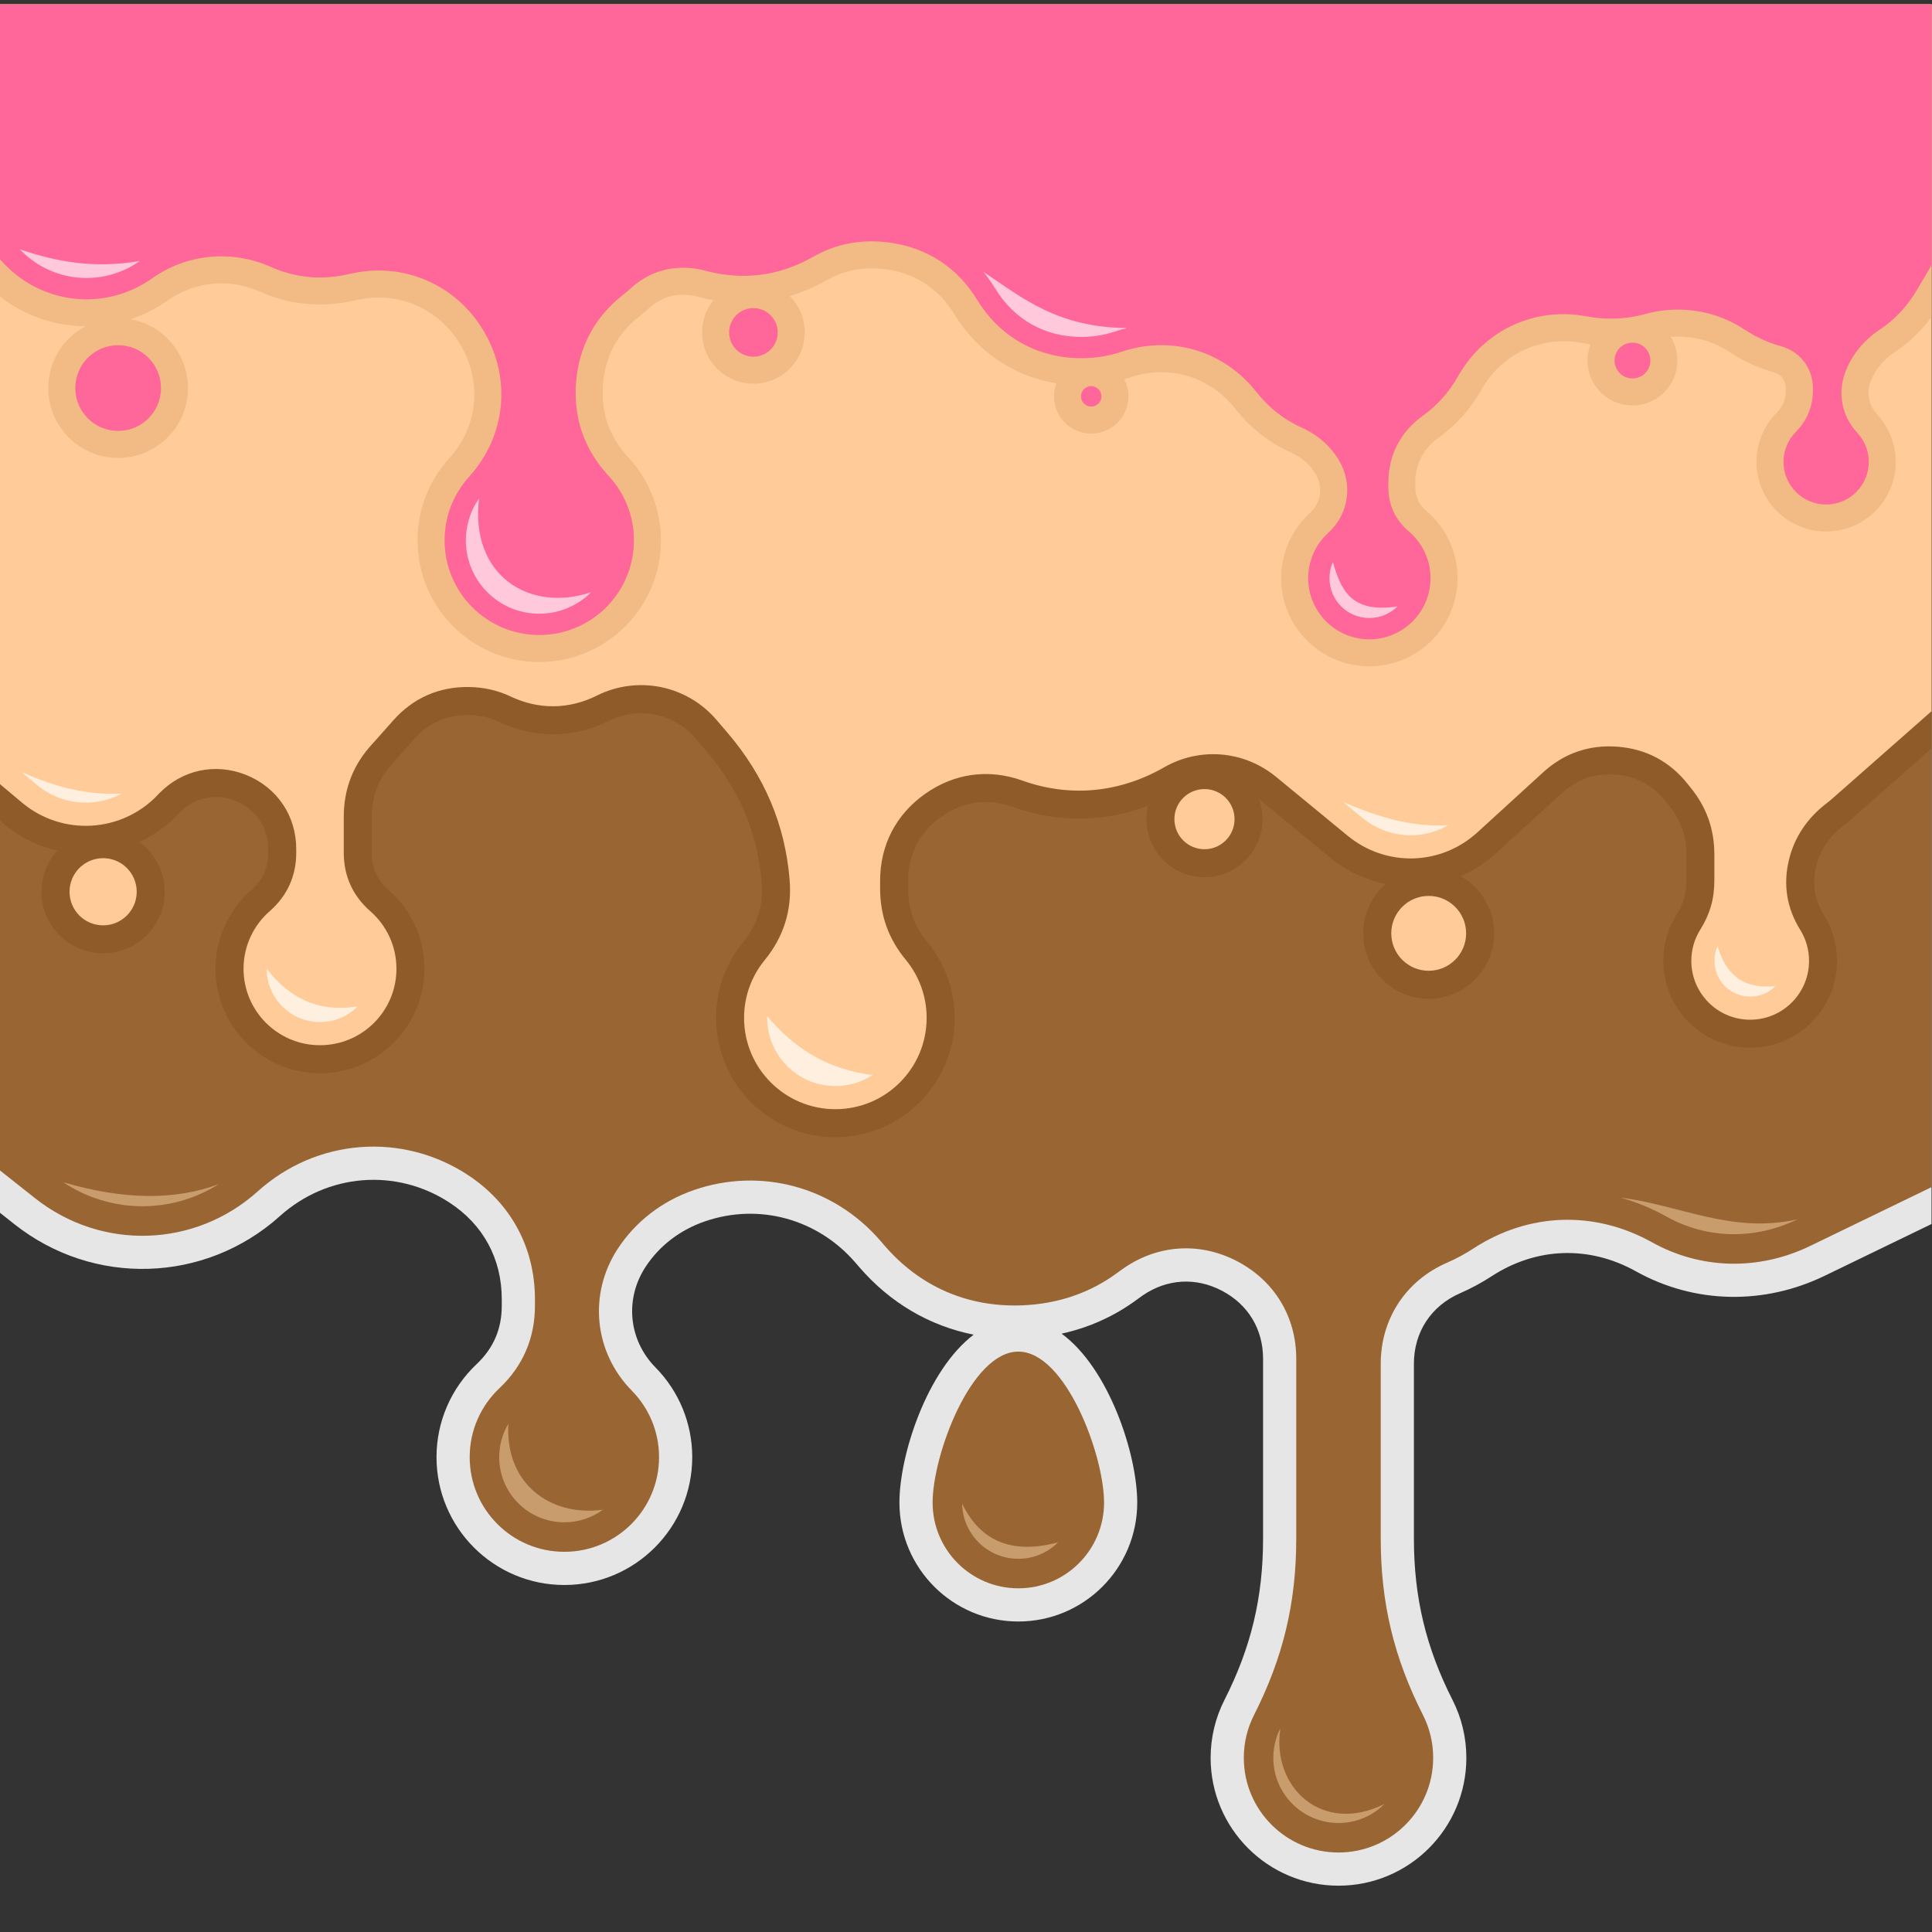 <?xml version="1.0" encoding="UTF-8"?>
<svg version="1.1" viewBox="0 0 1200 1200" xmlns="http://www.w3.org/2000/svg">
<rect x="0" y="0" width="1200" height="1200" fill="#333333" stroke="none"/>
<defs>
<clipPath id="a">
<path d="m0 900h900v-900h-900z"/>
</clipPath>
</defs>
<g transform="matrix(1.333 0 0 -1.333 0 1200)">
<g clip-path="url(#a)">
<g transform="translate(-.736 898.16)">
<path d="m0 0h900.75v-568.27l-49.757-24.107c-28.23-13.679-60.591-13.211-88.025 2.076-21.711 12.101-46.322 11.267-67.163-2.278-4.68-3.039-9.592-5.71-14.711-7.934-13.496-5.863-21.541-18.131-21.541-32.845v-81.526c0-27.342 5.616-50.785 18.001-75.164 4.248-8.36 6.437-17.575 6.437-26.953 0-32.899-26.679-59.579-59.58-59.579-32.899 0-59.579 26.68-59.579 59.579 0 9.378 2.189 18.593 6.436 26.955 12.385 24.377 18 47.82 18 75.162v83.82c0 13.781-6.922 25.254-19.115 31.678-12.132 6.396-25.627 5.612-36.94-2.14-0.799-0.549-1.589-1.114-2.367-1.697-10.709-7.991-22.698-13.333-35.447-16.134 22.153-16.222 35.237-56.339 35.237-78.718 0-30.594-24.811-55.405-55.405-55.405s-55.404 24.811-55.404 55.405c0 22.164 12.83 61.724 34.596 78.242-20.555 4.089-38.924 14.833-53.247 31.421l-1.89 2.186c-17.479 20.248-44.787 27.91-70.11 19.183-11.352-3.91-21.091-11.171-27.674-21.251-9.787-14.984-7.883-34.057 4.67-46.812 10.995-11.168 17.114-26.11 17.114-41.786 0-32.899-26.678-59.579-59.579-59.579-32.898 0-59.578 26.68-59.578 59.579 0 16.429 6.726 32.025 18.661 43.305 7.889 7.452 11.745 16.398 11.745 27.254v2.99c0 18.923-8.622 34.818-24.487 45.133-24.824 16.143-56.84 13.469-78.836-6.319-34.902-31.396-86.93-32.974-123.74-3.845l-7.474 5.915z" fill="#e6e6e6" fill-rule="evenodd"/>
</g>
<g transform="translate(474.5 270.44)">
<path d="m0 0c22.059 0 39.944-48.292 39.944-70.352 0-22.061-17.885-39.947-39.944-39.947-22.062 0-39.947 17.886-39.947 39.947 0 22.06 17.885 70.352 39.947 70.352m-475.23 84.979 17.067-13.508c31.068-24.586 74.579-23.074 103.8 3.218 27.513 24.747 67.196 27.558 97.605 7.784 20.25-13.168 31.517-33.937 31.517-58.093v-2.99c0-15.11-5.604-28.115-16.585-38.491-8.509-8.043-13.821-19.435-13.821-32.068 0-24.366 19.752-44.119 44.119-44.119 24.365 0 44.118 19.753 44.118 44.119 0 12.054-4.836 22.981-12.671 30.942-17.663 17.946-20.364 45.027-6.597 66.11 8.153 12.482 20.421 22.19 35.582 27.415 30.806 10.616 64.868 1.766 86.849-23.696l1.89-2.19c16.574-19.198 38.8-28.851 64.146-27.857 16.838 0.661 31.934 5.901 44.575 15.336 0.947 0.708 1.908 1.394 2.875 2.056 16.102 11.035 35.616 12.169 52.885 3.067 17.269-9.099 27.369-25.837 27.369-45.356v-83.819c0-29.899-6.135-55.508-19.676-82.164-3.045-5.991-4.76-12.772-4.76-19.953 0-24.366 19.753-44.119 44.119-44.119s44.119 19.753 44.119 44.119c0 7.181-1.717 13.962-4.761 19.951-13.542 26.656-19.675 52.267-19.675 82.166v81.525c0 20.871 11.698 38.708 30.839 47.025 4.234 1.84 8.388 4.082 12.447 6.718 25.693 16.695 56.351 17.736 83.114 2.821 22.516-12.547 49.444-13.449 73.759-1.669l56.497 27.372v551.09h-900.75z" fill="#963" fill-rule="evenodd"/>
</g>
<g transform="translate(448.31 199.62)">
<path d="m0 0c8.551-17.725 23.429-23.78 44.698-18.057-4.738-4.737-11.285-7.668-18.517-7.668-14.313 0-25.936 11.47-26.181 25.725m306.94 142.53c7.235-2.026 14.344-4.948 21.206-8.772 19.121-10.655 41.406-10.829 61.063-1.306-30.709-6.915-54.846 6.719-82.269 10.078m-158.67-247.28c-2.166-4.262-3.267-8.938-3.267-13.72 0-16.771 13.588-30.359 30.36-30.359 8.386 0 15.976 3.396 21.469 8.89-28.706-14.481-52.757 7.333-48.562 35.189m-359.68 141.96c-2.788-4.655-4.289-10.008-4.289-15.573 0-16.771 13.588-30.359 30.359-30.359 6.704 0 12.895 2.172 17.918 5.848-24.499-3.33-45.666 12.175-43.988 40.084m-207.44 112.52c22.068-14.666 50.332-14.858 72.401-0.887-19.859-7.475-43.805-7.522-72.401 0.887" fill="#c99c6e" fill-rule="evenodd"/>
</g>
<g transform="translate(-.736 898.16)">
<path d="m0 0h900.75v-346.72l-37.591-33.111c-1.125-0.992-2.288-1.947-3.479-2.858-6.298-4.811-10.731-11.067-12.636-18.78-2.03-8.209-0.855-15.654 3.607-22.839 3.987-6.418 6.076-13.787 6.076-21.34 0-22.358-18.131-40.491-40.491-40.491-22.357 0-40.49 18.133-40.49 40.491 0 7.619 2.127 15.048 6.18 21.503 3.157 5.035 4.551 9.875 4.551 15.817v12.19c0 8.91-2.626 16.257-8.274 23.147-0.165 0.202-0.33 0.406-0.493 0.609l-0.926 1.159c-6.022 7.524-13.688 11.586-23.297 12.336-9.608 0.75-17.812-2.07-24.927-8.571l-30.586-27.944c-5.056-4.617-10.698-8.213-16.669-10.781 9.333-5.217 15.644-15.194 15.644-26.645 0-16.842-13.661-30.503-30.503-30.503-16.843 0-30.505 13.661-30.505 30.503 0 9.176 4.057 17.409 10.471 23.002-9.299 1.863-18.265 5.993-26.066 12.413l-32.956 27.118c1.065-2.907 1.647-6.047 1.647-9.321 0-14.949-12.126-27.077-27.075-27.077-14.95 0-27.075 12.128-27.075 27.077 0 2.114 0.24 4.171 0.698 6.145-20.176-7.639-41.882-7.99-62.877-0.473-11.625 4.162-23.234 2.587-33.33-4.523-10.131-7.133-15.493-17.463-15.493-29.855v-3.522c0-9.63 2.862-17.599 8.991-25.026 8.229-9.978 12.691-22.422 12.691-35.357 0-30.701-24.898-55.601-55.601-55.601-30.699 0-55.599 24.9-55.599 55.601 0 12.846 4.4 25.21 12.53 35.157 6.773 8.291 9.622 17.447 8.741 28.117-1.927 23.414-10.678 43.356-25.94 61.198l-5.044 5.898c-9.844 11.505-26.342 14.919-39.896 8.159-16.734-8.346-35.02-8.518-51.907-0.485-4.344 2.066-9.017 3.003-13.813 3.073-10.103 0.149-18.538-3.565-25.25-11.118l-9.116-10.254c-0.281-0.317-0.567-0.632-0.855-0.944-6.668-7.215-9.847-15.34-9.847-25.163v-16.735c0-7.01 2.591-12.713 7.872-17.323 10.613-9.264 16.678-22.583 16.678-36.683 0-26.883-21.802-48.686-48.687-48.686-26.883 0-48.686 21.803-48.686 48.686 0 14.1 6.065 27.419 16.677 36.683 5.282 4.61 7.873 10.311 7.873 17.323v1.789c0 10.159-5.687 18.581-15.11 22.376-9.408 3.789-19.371 1.653-26.401-5.658-0.099-0.103-0.197-0.207-0.295-0.311-5.309-5.653-11.506-10.036-18.188-13.123 7.148-5.225 11.793-13.671 11.793-23.2 0-15.854-12.861-28.715-28.715-28.715-15.855 0-28.716 12.861-28.716 28.715 0 7.379 2.786 14.107 7.361 19.194-8.882 2.018-17.407 6.106-24.802 12.308l-2.624 2.201z" fill="#8f5c29" fill-rule="evenodd"/>
</g>
<g transform="translate(665.71 482.77)">
<path d="m0 0c9.63 0 17.437-7.808 17.437-17.439 0-9.63-7.807-17.439-17.437-17.439-9.632 0-17.44 7.809-17.44 17.439 0 9.631 7.808 17.439 17.44 17.439m-104.48 49.783c7.737 0 14.009-6.273 14.009-14.011 0-7.737-6.272-14.012-14.009-14.012-7.739 0-14.011 6.275-14.011 14.012 0 7.738 6.272 14.011 14.011 14.011m-513.18-32.196c8.644 0 15.651-7.006 15.651-15.65s-7.007-15.65-15.651-15.65c-8.643 0-15.65 7.006-15.65 15.65s7.007 15.65 15.65 15.65m-48.78 35.105 11.019-9.242c18.811-15.777 46.65-14.024 63.348 3.754 0.134 0.142 0.267 0.282 0.4 0.421 10.736 11.167 26.332 14.508 40.7 8.723 14.368-5.786 23.295-19.004 23.295-34.495v-1.789c0-10.787-4.22-20.071-12.345-27.163-7.48-6.531-12.206-16.135-12.206-26.843 0-19.673 15.949-35.622 35.622-35.622s35.622 15.949 35.622 35.622c0 10.708-4.726 20.312-12.205 26.843-8.126 7.092-12.345 16.376-12.345 27.163v16.735c0 13.115 4.414 24.397 13.315 34.03 0.231 0.25 0.459 0.502 0.686 0.757l9.116 10.255c9.242 10.398 21.295 15.705 35.207 15.502 6.954-0.102 13.405-1.568 19.234-4.34 13.262-6.308 27.321-6.176 40.462 0.379 18.655 9.303 41.655 5.009 55.655-11.359l5.047-5.898c17.334-20.265 26.912-42.866 29.033-68.618 1.157-14.049-2.729-26.54-11.648-37.457-5.987-7.326-9.58-16.686-9.58-26.888 0-23.492 19.043-42.536 42.533-42.536 23.492 0 42.536 19.044 42.536 42.536 0 10.272-3.642 19.692-9.705 27.044-8.062 9.774-11.977 20.666-11.977 33.338v3.522c0 16.642 7.427 30.957 21.036 40.538 13.607 9.583 29.587 11.75 45.255 6.141 22.074-7.903 45.196-5.793 66.109 6.201 16.41 9.412 37.031 7.94 52.176-4.522l33.251-27.36c17.872-14.704 43.428-14.044 60.515 1.568l30.586 27.944c9.785 8.939 21.543 12.982 34.757 11.951 13.212-1.032 24.201-6.85 32.48-17.199l0.926-1.159c0.133-0.164 0.264-0.328 0.398-0.49 7.565-9.231 11.234-19.492 11.234-31.428v-12.19c0-8.415-2.078-15.635-6.553-22.764-2.647-4.217-4.178-9.209-4.178-14.557 0-15.146 12.278-27.425 27.425-27.425s27.427 12.279 27.427 27.425c0 5.302-1.505 10.253-4.112 14.447-6.32 10.179-8.067 21.236-5.191 32.869 2.545 10.297 8.454 19.201 17.388 26.025 0.941 0.718 1.867 1.479 2.777 2.28l46.225 40.718v329.31h-900.75z" fill="#fc9" fill-rule="evenodd"/>
</g>
<g transform="translate(800.32 459.33)">
<path d="m0 0c-0.963-2.135-1.456-4.448-1.456-6.82 0-9.193 7.447-16.64 16.641-16.64 4.597 0 8.757 1.862 11.77 4.872-15.934-1.648-23.348 6.323-26.955 18.588m-174.56 67.245c3.002-2.471 6.005-4.942 9.007-7.411 11.692-9.621 27.618-10.672 40.188-3.359-16.515-1.261-32.881 3.678-49.195 10.77m-268.26-99.87c-5e-3 -0.259-9e-3 -0.515-9e-3 -0.773 0-17.539 14.212-31.749 31.748-31.749 6.399 0 12.351 1.892 17.335 5.147-20.044 2.366-36.183 11.891-49.074 27.375m-233.23 22.124c0-13.719 11.117-24.836 24.836-24.836 6.861 0 13.071 2.779 17.564 7.274-18.62-2.911-32.125 4.173-42.4 17.562m-114.21 91.664c2.388-2.004 4.776-4.006 7.166-6.01 11.314-9.49 27.072-10.693 39.5-4.06-17.422-0.847-32.426 3.753-46.666 10.07" fill="#ffefde" fill-rule="evenodd"/>
</g>
<g transform="translate(900.01 752.6)">
<path d="m0 0v145.56h-900.75v-135.48c11.707-9.448 26.03-14.376 40.507-14.498-10.285-5.475-17.291-16.307-17.291-28.768 0-17.983 14.585-32.568 32.567-32.568 17.983 0 32.568 14.585 32.568 32.568 0 16.018-11.573 29.34-26.81 32.06 6.046 1.998 11.897 4.913 17.356 8.769 12.838 9.068 28.957 10.358 43.286 3.969 13.862-6.179 29.329-7.455 44.082-3.928 19.524 4.67 38.811-3.499 49.043-20.77 10.224-17.262 8.116-38.123-5.351-52.992-9.468-10.453-14.668-23.955-14.668-38.059 0-31.317 25.396-56.714 56.713-56.714 31.319 0 56.714 25.397 56.714 56.714 0 14.35-5.383 28.066-15.145 38.58-8.957 9.643-12.901 20.999-11.849 34.117 1.052 13.117 6.754 23.701 17.13 31.795 1.447 1.129 2.848 2.318 4.199 3.561 5.308 4.877 11.45 6.929 18.624 6.219 1.444-0.142 2.876-0.392 4.277-0.767 2.41-0.647 4.819-1.183 7.22-1.609-3.313-4.105-5.298-9.327-5.298-15.011 0-13.206 10.716-23.922 23.923-23.922s23.924 10.716 23.924 23.922c0 6.608-2.682 12.591-7.014 16.921 5.912 1.754 11.703 4.238 17.329 7.448 8.431 4.811 17.698 6.301 27.301 5.028 13.837-1.835 24.698-8.903 31.979-20.813 10.837-17.727 27.804-29.095 47.619-32.288-0.714-1.899-1.103-3.957-1.103-6.105 0-9.585 7.779-17.365 17.362-17.365 9.588 0 17.366 7.78 17.366 17.365 0 2.879-0.703 5.595-1.944 7.986 0.905 0.264 1.801 0.545 2.694 0.845 18.138 6.109 37.148 0.438 48.974-14.609 6.882-8.755 15.637-15.722 25.811-20.263 4.871-2.172 8.975-5.613 11.713-10.213 3.576-6.015 2.483-13.355-2.691-18.069-8.566-7.802-13.426-18.788-13.426-30.382 0-22.692 18.405-41.096 41.096-41.096 22.692 0 41.095 18.404 41.095 41.096 0 12.106-5.3 23.533-14.534 31.358-3.452 2.925-5.108 6.497-5.108 11.023v2.092c0 8.706 3.695 15.88 10.781 20.935 8.289 5.916 15.037 13.596 20.043 22.45 9.478 16.754 27.853 25.291 46.769 21.728 1.333-0.252 2.673-0.464 4.018-0.637-0.907-2.343-1.404-4.888-1.404-7.55 0-11.563 9.382-20.943 20.944-20.943 11.56 0 20.94 9.38 20.94 20.943 0 4.038-1.146 7.812-3.127 11.012 9.614 0.734 19.23-1.64 27.462-7.082 6.319-4.176 13.186-7.388 20.506-9.363 3.482-0.939 5.686-3.818 5.686-7.425v-1.013c0-4.226-1.36-7.542-4.33-10.548-6.007-6.086-9.358-14.248-9.358-22.803 0-17.921 14.537-32.458 32.458-32.458 17.923 0 32.459 14.537 32.459 32.458 0 8.197-3.076 16.045-8.647 22.057-4.112 4.436-5.175 10.245-2.899 15.851 2.25 5.544 6.148 9.976 11.119 13.273 6.705 4.448 12.396 10.001 17.09 16.41" fill="#f2bb85" fill-rule="evenodd"/>
</g>
<g transform="translate(55.047 739.38)">
<path d="m0 0c11.031 0 19.973-8.942 19.973-19.972 0-11.032-8.942-19.973-19.973-19.973-11.03 0-19.972 8.941-19.972 19.973 0 11.03 8.942 19.972 19.972 19.972m296.01 17.29c6.255 0 11.328-5.072 11.328-11.328s-5.073-11.327-11.328-11.327-11.329 5.071-11.329 11.327 5.074 11.328 11.329 11.328m157.4-36.369c2.636 0 4.771-2.134 4.771-4.768 0-2.635-2.135-4.769-4.771-4.769-2.632 0-4.768 2.134-4.768 4.769 0 2.634 2.136 4.768 4.768 4.768m252.2 20.273c4.609 0 8.347-3.738 8.347-8.347 0-4.611-3.738-8.348-8.347-8.348-4.611 0-8.347 3.737-8.347 8.348 0 4.609 3.736 8.347 8.347 8.347m-761.39 39.695 1.571-1.759c18.019-20.181 47.961-23.594 70.058-7.986 16.087 11.362 36.86 13.577 55.682 5.186 11.064-4.932 23.592-6.155 36.024-3.182 24.903 5.955 49.759-4.571 62.809-26.601 13.049-22.031 10.338-48.888-6.852-67.866-7.089-7.827-11.409-18.211-11.409-29.604 0-24.366 19.753-44.119 44.119-44.119 24.367 0 44.12 19.753 44.12 44.119 0 11.591-4.471 22.137-11.782 30.009-11.357 12.231-16.506 27.056-15.173 43.694 1.334 16.638 8.776 30.453 21.937 40.72 1.174 0.916 2.317 1.884 3.425 2.903 7.959 7.314 17.628 10.544 28.386 9.48 2.179-0.216 4.279-0.595 6.297-1.137 17.719-4.75 34.647-2.565 50.582 6.525 10.517 6 22.468 8.262 35.2 6.574 17.606-2.335 31.801-11.575 41.066-26.73 10.597-17.332 28.089-27.156 48.446-27.185 6.606-9e-3 12.914 1.013 18.782 2.99 23.249 7.83 47.741 0.524 62.9-18.763 5.76-7.329 12.921-12.921 21.04-16.542 7.531-3.362 13.487-8.691 17.405-15.28 6.631-11.154 4.558-25.076-5.035-33.816-5.721-5.211-9.311-12.722-9.311-21.071 0-15.741 12.76-28.501 28.5-28.501 15.739 0 28.5 12.76 28.5 28.501 0 8.717-3.915 16.521-10.083 21.748-6.278 5.321-9.56 12.404-9.56 20.633v2.092c0 12.777 5.66 23.766 16.06 31.188 6.583 4.696 12.155 10.895 16.397 18.398 12.203 21.572 35.706 32.492 60.063 27.904 3.583-0.675 7.299-1.019 11.13-1.023 5.533-6e-3 10.824 0.694 15.825 2.077 16.446 4.553 33.204 1.601 46.493-7.181 5.4-3.568 11.023-6.141 16.84-7.709 8.977-2.422 15.002-10.287 15.002-19.586v-1.013c0-7.542-2.665-14.031-7.963-19.398-3.54-3.585-5.728-8.514-5.728-13.953 0-10.969 8.895-19.863 19.865-19.863s19.863 8.894 19.863 19.863c0 5.211-2.007 9.954-5.29 13.496-7.453 8.044-9.456 18.986-5.332 29.148 3.096 7.624 8.468 14.15 15.829 19.032 6.964 4.62 12.769 10.837 17.331 18.591l6.721 11.42v121.46h-900.75z" fill="#f69" fill-rule="evenodd"/>
</g>
<g transform="translate(621.06 638.34)">
<path d="m0 0v-1e-3c3.653-12.369 8.027-24.116 30.127-20.643-3.359-3.36-8.004-5.438-13.133-5.438-10.262 0-18.573 8.312-18.573 18.572 0 2.627 0.547 5.176 1.579 7.51m-162.89 135.28c2.023-2.474 3.902-5.124 5.627-7.948 8.805-14.404 23.109-22.411 39.99-22.435 5.299-8e-3 10.569 0.777 15.599 2.471 1.911 0.644 3.835 1.197 5.76 1.666v3e-3c-32.534 0.288-48.806 14.053-66.976 26.243m-234.95-105.6c-3.997-5.713-6.147-12.499-6.147-19.566 0-18.886 15.305-34.19 34.191-34.19 9.442 0 17.989 3.826 24.177 10.013-28.925-9.686-56.574 7.996-52.221 43.743m-214.03 116.07c14.734-15.485 38.391-17.876 55.973-5.457-20.947-3.678-39.001-0.41-55.973 5.457" fill="#ffc9db" fill-rule="evenodd"/>
</g>
</g>
</g>
</svg>
